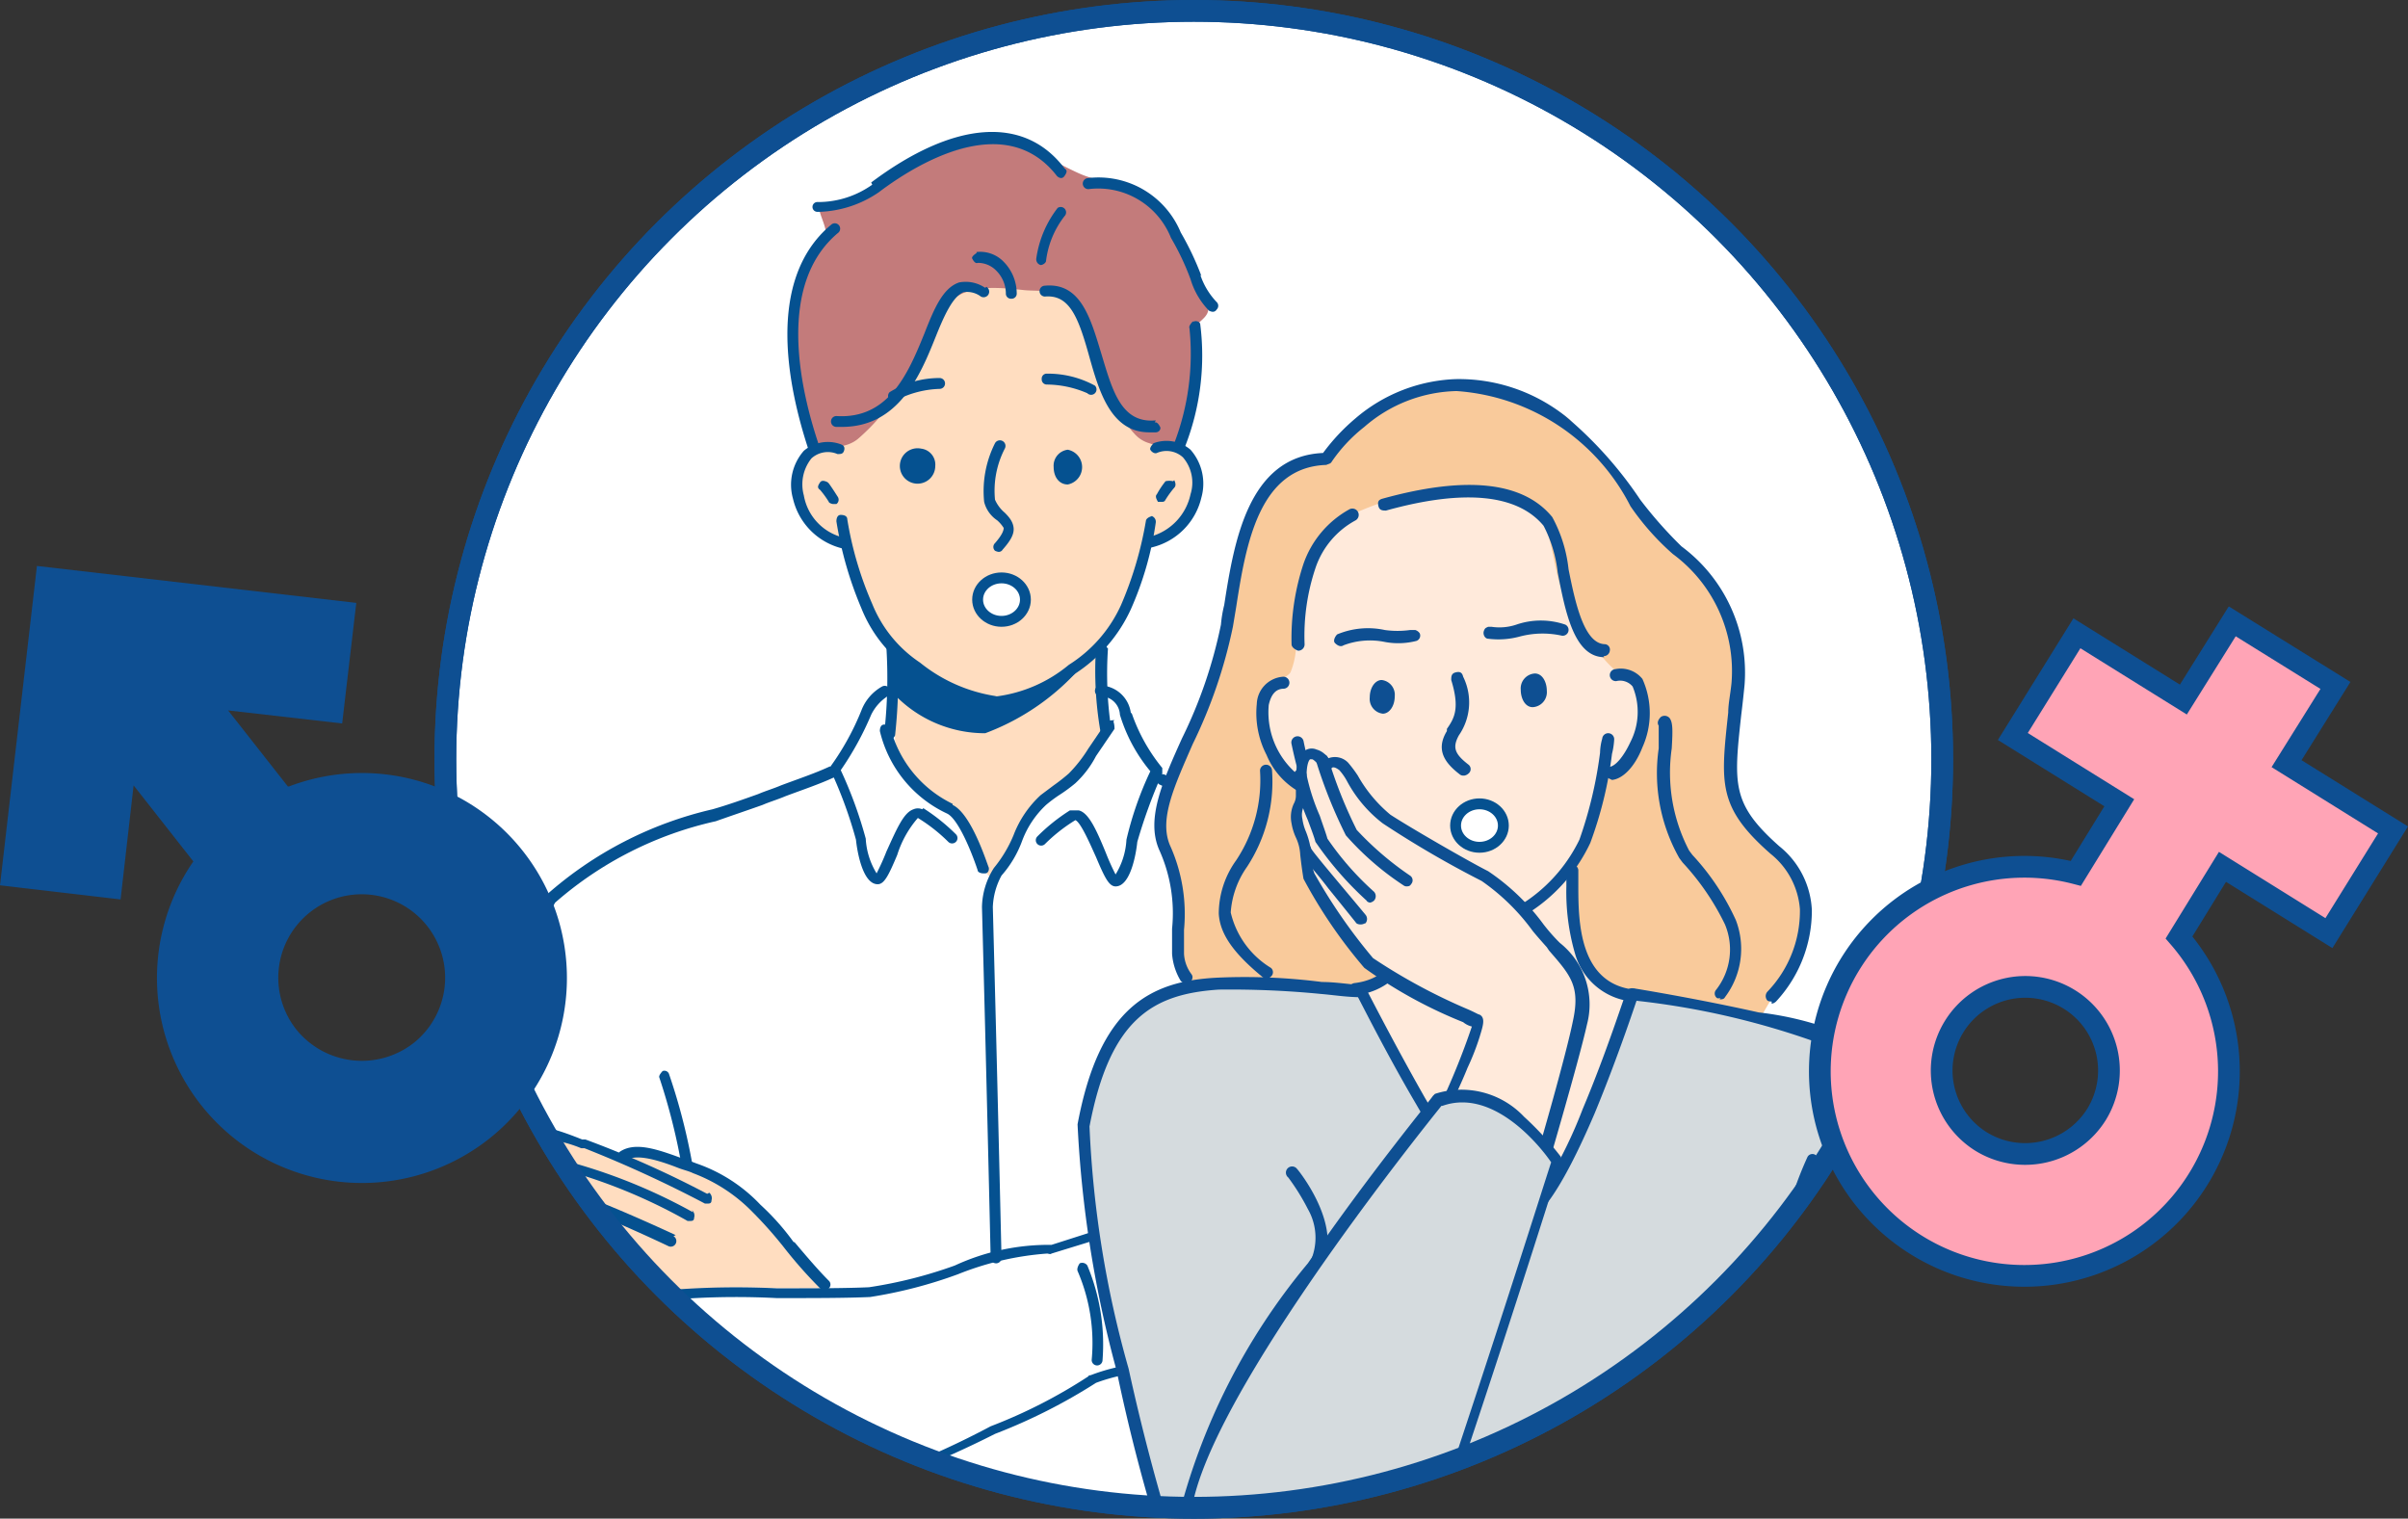 <svg xmlns="http://www.w3.org/2000/svg" xmlns:xlink="http://www.w3.org/1999/xlink" width="22.168" height="13.98" viewBox="0 0 22.168 13.98">
  <rect x="0" y="0" width="22.168" height="13.98" fill="#333333" stroke="none"/>
  <defs>
    <clipPath id="clip-path">
      <circle id="Ellipse_4" data-name="Ellipse 4" cx="6.89" cy="6.89" r="6.89" transform="translate(4.09 0.93)" fill="none"/>
    </clipPath>
    <clipPath id="clip-path-2">
      <rect id="Rectangle_1" data-name="Rectangle 1" width="10.15" height="18.27" transform="translate(4.1)" fill="none"/>
    </clipPath>
    <clipPath id="clip-path-3">
      <rect id="Rectangle_2" data-name="Rectangle 2" width="10.15" height="18.27" transform="translate(9.19)" fill="none"/>
    </clipPath>
  </defs>
  <g id="Layer_1" transform="translate(0.01 -0.83)">
    <circle id="Ellipse_1" data-name="Ellipse 1" cx="6.89" cy="6.89" r="6.89" transform="translate(4.09 0.93)" fill="#fff" stroke="#0e4f92" stroke-linecap="round" stroke-linejoin="round" stroke-width="0.2"/>
    <g id="Group_8" data-name="Group 8" clip-path="url(#clip-path)">
      <g id="Group_6" data-name="Group 6" clip-path="url(#clip-path-2)">
        <path id="Path_24" data-name="Path 24" d="M10.74,2.86c-.28-.5-.44-.26-.83-.44s-.46-.3-.74-.3a2.921,2.921,0,0,0-1.31.57c-.13.09-.31-.05-.33.05,0,.06.08.2.06.26a1.706,1.706,0,0,0-.28.75,4.756,4.756,0,0,0,.17,1.24c.11-.05.29,0,.42-.12a1.913,1.913,0,0,0,.29-.32,2.792,2.792,0,0,0,.41-.73c.15-.36.45-.35.81-.31.18.03.47-.04.58.28a4.219,4.219,0,0,0,.25.73.972.972,0,0,0,.2.32.287.287,0,0,0,.13.08h.29a3.726,3.726,0,0,0,.16-.8A1.184,1.184,0,0,0,11,3.85c0-.07.19-.11.08-.27s-.23-.51-.34-.7Z" fill="#c37b7b"/>
        <path id="Path_25" data-name="Path 25" d="M10.76,4.96a1.332,1.332,0,0,1-.19-.05.287.287,0,0,1-.13-.08.972.972,0,0,1-.2-.32,3.715,3.715,0,0,1-.25-.73c-.11-.32-.4-.26-.58-.28-.36-.04-.66-.05-.81.31a2.813,2.813,0,0,1-.41.73,1.913,1.913,0,0,1-.29.32c-.13.12-.32.07-.42.12a.3.3,0,0,0-.12.18.529.529,0,0,0,.03.35l.19.24.22.11a2.86,2.86,0,0,0,.17.56,1.362,1.362,0,0,0,.27.39,4.926,4.926,0,0,1-.03.51h0v.12a1.477,1.477,0,0,0,.01.21.727.727,0,0,0,.06.21.7.7,0,0,0,.06.09.27.27,0,0,0,.08.07h.01c-.01,0-.01.02,0,.03s.04.03.06.04.02.02.03.03h.02c.01,0,.02.01.03.02l.02.04s.02.01.02.02c.06.04.12.07.17.11a.571.571,0,0,1,.13.14c.07.12.07.27.14.39.01.03.04.07.07.07a.094.094,0,0,0,.07-.05.944.944,0,0,0,.15-.28.972.972,0,0,1,.19-.29,2.746,2.746,0,0,1,.26-.22c.02-.02.05-.03.07-.05V7.96l.1-.03a1.091,1.091,0,0,0,.06-.11.435.435,0,0,1,.04-.07,1.39,1.39,0,0,0,.11-.21,2,2,0,0,1-.04-.74,2.021,2.021,0,0,0,.26-.38,2.292,2.292,0,0,0,.17-.58.567.567,0,0,0,.37-.27.582.582,0,0,0,0-.54s-.09-.04-.18-.07Z" fill="#ffddc0"/>
        <path id="Path_26" data-name="Path 26" d="M12.06,18.13c-.13.04-.27.08-.4.11a1.544,1.544,0,0,1-.3.04,2.437,2.437,0,0,0-.27.01.554.554,0,0,0-.18.02H10.9a2.191,2.191,0,0,1-.81.05c-.33,0-.74.06-1.07.05s-.69-.01-1.03-.04c-.17-.01-.34-.03-.51-.04s-.34-.03-.51-.05a2.594,2.594,0,0,1-.48-.12c-.14-.05-.28-.12-.42-.18-.03-.01-.07-.02-.11-.03-.07.52-.13.87-.13.87h6.34s-.05-.26-.12-.7h0Z" fill="#9ca5bd"/>
        <path id="Path_27" data-name="Path 27" d="M12.05,18.07h0V17.6s-.03.16-2.99.22c-2.56.05-2.94-.46-2.94-.46a.22.22,0,0,1-.01.08v.45h0v.07l.11.03c.14.05.28.12.42.18a2.594,2.594,0,0,0,.48.12,4.4,4.4,0,0,0,.51.05c.17.01.34.03.51.04.34.02.69.03,1.03.04s.74-.05,1.07-.05a2.191,2.191,0,0,0,.81-.05h.01a1.1,1.1,0,0,1,.18-.02,2.437,2.437,0,0,0,.27-.01,1.544,1.544,0,0,0,.3-.04c.14-.03.27-.07.4-.11v-.06Z" fill="#7f859c"/>
        <path id="Path_28" data-name="Path 28" d="M13.65,11.47v-.92a2.587,2.587,0,0,0-.35-1.38,4.764,4.764,0,0,0-1.92-.91c-.27-.1-.54-.19-.75-.29a.42.42,0,0,1,.02-.05,1.654,1.654,0,0,1-.29-.52c-.04-.21-.17-.19-.17-.19l-.03.44-.27.31H9.88l-.1.12a1.206,1.206,0,0,0-.24.21,1.316,1.316,0,0,0-.19.29,1.91,1.91,0,0,1-.15.28c-.02.02-.04.05-.07.05s-.06-.04-.07-.07c-.07-.12-.07-.27-.14-.39a.353.353,0,0,0-.13-.14c-.05-.04-.11-.07-.17-.11,0,0-.02-.01-.02-.02l-.02-.04a.144.144,0,0,1-.03-.02H8.53L8.5,8.09a.209.209,0,0,1-.06-.04c-.01,0,0-.02,0-.03H8.43a.27.27,0,0,1-.08-.07l-.06-.09a.83.83,0,0,1-.06-.21c0-.07-.01-.14-.01-.21V7.32h0L8.17,7.2s-.14-.02-.17.19a1.654,1.654,0,0,1-.29.52l.01.03c-.2.09-.45.18-.71.28a4.764,4.764,0,0,0-1.92.91,3.227,3.227,0,0,0-.41,1.41,18.082,18.082,0,0,0-.29,2.43c.06.8.2,1.92,1.02,1.99a3.924,3.924,0,0,0,.89-.03l-.06.04a17.242,17.242,0,0,0-.17,2.36s.39.51,2.94.46c2.96-.05,2.99-.22,2.99-.22a16.854,16.854,0,0,0-.15-2.23,1.765,1.765,0,0,0,1.09-.03,2.425,2.425,0,0,0,.71-1.52,15.8,15.8,0,0,0,0-2.33ZM6.11,12.6v-.04l.03.03H6.11ZM7.69,7.95Z" fill="#fff"/>
        <path id="Path_29" data-name="Path 29" d="M6.06,17.38s-.05.02-.06.04c-.1.81-.22,1.4-.22,1.4v.01h.1c.02-.08.13-.64.22-1.4a.068.068,0,0,0-.04-.06Z" fill="#055190"/>
        <path id="Path_30" data-name="Path 30" d="M12.03,17.57s-.03-.05-.06-.04a.044.044,0,0,0-.04.06c.09.7.18,1.18.19,1.25h.1s-.1-.5-.19-1.25Z" fill="#055190"/>
        <path id="Path_31" data-name="Path 31" d="M6.21,14.92s-.05.02-.05.05c0,.2-.05.54-.09.91-.12,1.01-.14,1.36-.06,1.43a.1.1,0,0,0,.03.01.04.04,0,0,0,.04-.02c.02-.02.01-.05,0-.07a6.183,6.183,0,0,1,.09-1.34c.04-.36.08-.71.09-.91a.047.047,0,0,0-.05-.05Z" fill="#055190"/>
        <path id="Path_32" data-name="Path 32" d="M11.9,15.4s-.03-.05-.05-.04-.05.03-.04.05a14.631,14.631,0,0,1,.14,2.03c-.01.01-.02.04,0,.05,0,.02.03.03.04.03h.02c.04-.02.07-.04.02-.82-.03-.44-.08-.96-.12-1.29Z" fill="#055190"/>
        <path id="Path_33" data-name="Path 33" d="M10.18,6.79s-.02-.05-.05-.05a.047.047,0,0,0-.05.05,3.268,3.268,0,0,0,.04.77c0,.02.03.04.05.04h.01c.03,0,.04-.03.04-.06a3.422,3.422,0,0,1-.03-.74Z" fill="#055190"/>
        <path id="Path_34" data-name="Path 34" d="M9.17,7.24a1.457,1.457,0,0,1-.71-.31,1.178,1.178,0,0,1-.44-.54,3.221,3.221,0,0,1-.23-.78c0-.03-.03-.04-.06-.04s-.04.03-.04.06a3.432,3.432,0,0,0,.23.8,1.258,1.258,0,0,0,.47.58,1.49,1.49,0,0,0,.76.33.05.05,0,0,0,0-.1Z" fill="#055190"/>
        <path id="Path_35" data-name="Path 35" d="M10.6,5.58s-.05.01-.06.04a3.37,3.37,0,0,1-.23.78,1.267,1.267,0,0,1-.48.55,1.3,1.3,0,0,1-.66.29.05.05,0,0,0,0,.1,1.383,1.383,0,0,0,.72-.31,1.4,1.4,0,0,0,.51-.59,3,3,0,0,0,.23-.8.055.055,0,0,0-.04-.06Z" fill="#055190"/>
        <path id="Path_36" data-name="Path 36" d="M7.76,5.78a.485.485,0,0,1-.37-.39.383.383,0,0,1,.07-.34.224.224,0,0,1,.24-.04c.03,0,.05,0,.06-.03s0-.05-.03-.06a.341.341,0,0,0-.34.06.473.473,0,0,0-.1.44.616.616,0,0,0,.46.46h0c.02,0,.05-.02.05-.04A.068.068,0,0,0,7.76,5.78Z" fill="#055190"/>
        <path id="Path_37" data-name="Path 37" d="M7.61,5.27s-.05-.03-.07,0-.03.05,0,.07a.884.884,0,0,1,.08.11c0,.01.03.02.04.02h.03A.049.049,0,0,0,7.7,5.4s-.05-.08-.08-.12Z" fill="#055190"/>
        <path id="Path_38" data-name="Path 38" d="M10.61,4.91s-.04.04-.03.06.04.04.06.03a.224.224,0,0,1,.24.04.356.356,0,0,1,.07.34.515.515,0,0,1-.37.39.044.044,0,0,0-.04.06.046.046,0,0,0,.05.04h0a.616.616,0,0,0,.46-.46.473.473,0,0,0-.1-.44A.341.341,0,0,0,10.61,4.91Z" fill="#055190"/>
        <path id="Path_39" data-name="Path 39" d="M10.79,5.26a.158.158,0,0,0-.07,0,.8.8,0,0,0-.08.12c-.02.02,0,.05.01.07h.03c.02,0,.03,0,.04-.02a.884.884,0,0,1,.08-.11c.02-.02.01-.05,0-.07Z" fill="#055190"/>
        <path id="Path_40" data-name="Path 40" d="M9.24,5.55a.327.327,0,0,1-.09-.12.844.844,0,0,1,.09-.47.051.051,0,0,0-.09-.05.981.981,0,0,0-.1.54.288.288,0,0,0,.12.17.319.319,0,0,1,.06.07c0,.02-.01.06-.08.14a.048.048,0,0,0,0,.07.1.1,0,0,0,.03.01.04.04,0,0,0,.04-.02c.08-.09.11-.15.1-.21s-.05-.1-.09-.14Z" fill="#055190"/>
        <path id="Path_41" data-name="Path 41" d="M8.25,4.51a.919.919,0,0,1,.39-.1.05.05,0,0,0,0-.1.875.875,0,0,0-.46.13.049.049,0,0,0,.07.07Z" fill="#055190"/>
        <path id="Path_42" data-name="Path 42" d="M9.61,4.37a.95.95,0,0,1,.39.08.049.049,0,0,0,.07-.07.9.9,0,0,0-.45-.11h0a.046.046,0,0,0-.04.05.047.047,0,0,0,.05.05Z" fill="#055190"/>
        <path id="Path_43" data-name="Path 43" d="M8.2,6.81l.03.42a1.155,1.155,0,0,0,.83.35,2.188,2.188,0,0,0,.98-.73,1.75,1.75,0,0,1-.86.42A1.861,1.861,0,0,1,8.2,6.8Z" fill="#055190" fill-rule="evenodd"/>
        <path id="Path_44" data-name="Path 44" d="M11.05,3.37a2.649,2.649,0,0,0-.19-.4.82.82,0,0,0-.86-.5.051.051,0,1,0,.02.1.721.721,0,0,1,.75.45,2.373,2.373,0,0,1,.18.38.7.7,0,0,0,.17.29.1.1,0,0,0,.03.01.04.04,0,0,0,.04-.02.048.048,0,0,0,0-.07.664.664,0,0,1-.15-.25Z" fill="#055190"/>
        <path id="Path_45" data-name="Path 45" d="M10.97,3.79s-.04.04-.03.06a2.3,2.3,0,0,1-.14,1.06c0,.03,0,.05.03.06h.02a.055.055,0,0,0,.05-.03,2.3,2.3,0,0,0,.14-1.12c0-.03-.04-.04-.06-.03Z" fill="#055190"/>
        <path id="Path_46" data-name="Path 46" d="M8.02,2.53a.859.859,0,0,1-.5.16.045.045,0,1,0-.01.09h.03a1.025,1.025,0,0,0,.54-.18c.33-.25,1.16-.77,1.64-.15.02.02.05.03.07,0s.03-.05,0-.07c-.37-.49-1.02-.44-1.78.13Z" fill="#055190"/>
        <path id="Path_47" data-name="Path 47" d="M10.63,4.7c-.32.03-.4-.28-.5-.61s-.19-.66-.52-.63a.05.05,0,1,0,0,.1c.23-.02.31.2.41.56.09.32.2.69.55.69h.06c.03,0,.05-.03.04-.05s-.03-.05-.05-.04Z" fill="#055190"/>
        <path id="Path_48" data-name="Path 48" d="M9.06,3.48a.32.32,0,0,0-.24-.05c-.15.05-.23.24-.32.47-.15.37-.33.79-.81.76a.05.05,0,0,0,0,.1h.05c.52,0,.72-.47.86-.82.08-.2.16-.38.26-.42a.212.212,0,0,1,.16.04.051.051,0,1,0,.05-.09Z" fill="#055190"/>
        <path id="Path_49" data-name="Path 49" d="M7.64,2.9c-.61.51-.39,1.51-.21,2.06,0,.02.03.03.05.03H7.5c.03,0,.04-.04.03-.06-.18-.53-.39-1.49.18-1.96a.049.049,0,0,0-.07-.07Z" fill="#055190"/>
        <path id="Path_50" data-name="Path 50" d="M9.73,2.74a.984.984,0,0,0-.2.47.055.055,0,0,0,.04.06h0c.02,0,.05-.02.05-.04a.837.837,0,0,1,.17-.41.049.049,0,1,0-.07-.07Z" fill="#055190"/>
        <path id="Path_51" data-name="Path 51" d="M8.98,3.16s-.05.03-.04.05.03.05.05.04a.234.234,0,0,1,.17.07.3.3,0,0,1,.09.21.047.047,0,0,0,.05.05h0a.047.047,0,0,0,.05-.05.418.418,0,0,0-.12-.29.3.3,0,0,0-.25-.09Z" fill="#055190"/>
        <path id="Path_52" data-name="Path 52" d="M8.47,4.96a.163.163,0,1,0,.13.16A.148.148,0,0,0,8.47,4.96Z" fill="#055190" fill-rule="evenodd"/>
        <path id="Path_53" data-name="Path 53" d="M9.82,4.97a.148.148,0,0,0-.13.16c0,.09.05.16.13.16a.163.163,0,0,0,0-.32Z" fill="#055190" fill-rule="evenodd"/>
        <path id="Path_54" data-name="Path 54" d="M6.09,10.69s-.04.04-.03.06a5.7,5.7,0,0,1,.28,1.44.047.047,0,0,0,.05.05h0a.054.054,0,0,0,.05-.05,5.571,5.571,0,0,0-.29-1.47.045.045,0,0,0-.06-.03Z" fill="#055190"/>
        <path id="Path_55" data-name="Path 55" d="M11.84,12.01a.219.219,0,0,0-.09-.03,2.656,2.656,0,0,0-1.12.09c-.13.04-.37.07-.27.24a1.215,1.215,0,0,1,.22.44,1.4,1.4,0,0,1-.04.61,3.138,3.138,0,0,1,1.26-.13,3.891,3.891,0,0,0,.07-1.13.11.11,0,0,0-.03-.09Z" fill="#ffddc0" fill-rule="evenodd"/>
        <path id="Path_56" data-name="Path 56" d="M11.98,10.82s-.05.02-.05.05c0,.01-.08,1.22-.14,2.36a.047.047,0,0,0,.05.05h0a.047.047,0,0,0,.05-.05c.06-1.14.14-2.34.14-2.35a.047.047,0,0,0-.05-.05Z" fill="#055190"/>
        <path id="Path_57" data-name="Path 57" d="M11.54,11.91a3.432,3.432,0,0,0-1.23.27.057.057,0,0,0-.02.07c0,.02.03.03.04.03h.02a3.286,3.286,0,0,1,1.18-.26.833.833,0,0,1,.34.04.049.049,0,1,0,.07-.07.732.732,0,0,0-.41-.06Z" fill="#055190"/>
        <path id="Path_58" data-name="Path 58" d="M11.74,13.15a3.385,3.385,0,0,0-1.18.18c-.03,0-.04.04-.03.06s.03.03.05.03h.02a3.166,3.166,0,0,1,1.14-.18.05.05,0,0,0,0-.1Z" fill="#055190"/>
        <path id="Path_59" data-name="Path 59" d="M7.59,12.66c-.22-.2-.44-.54-.63-.71a1.406,1.406,0,0,0-.57-.37c-.25-.08-.51-.21-.65-.12l.23.15a6.062,6.062,0,0,0-.6-.25c-.13-.05-.49-.18-.53-.07s.14.15.33.25l.2.05H5.34c-.1-.03-.2-.06-.3-.08-.47-.1-.66-.08-.53.12l.08.02c-.07,0-.11,0-.12.04-.04.11.26.22.33.26.1.05.58.23.8.35a2.448,2.448,0,0,1,.42.26.41.41,0,0,0-.11.01c-.11-.03-.27-.09-.45-.16-.62-.25-.72-.24-.71-.11,0,.08.45.27.9.48l.04-.03v.03a6.481,6.481,0,0,1,1.46-.09h.47c-.02-.02-.05-.04-.07-.06l.03.02ZM5.12,11.8c-.08-.03-.16-.05-.23-.07l.23.05v.02Z" fill="#ffddc0"/>
        <path id="Path_60" data-name="Path 60" d="M6.21,12.2s-.49-.23-.89-.38c-.61-.22-.85-.26-.9-.14-.06.14.2.25.33.31a.037.037,0,0,1,.03.01q.06.03.21.09c.19.08.45.18.59.26l.05.03a1.336,1.336,0,0,1,.37.25c0,.02.03.03.04.03h.02a.057.057,0,0,0,.02-.07c-.04-.09-.19-.17-.42-.29l-.05-.03c-.15-.08-.41-.18-.6-.26-.09-.04-.17-.07-.21-.09a.049.049,0,0,1-.03-.01c-.3-.13-.28-.18-.28-.18.02-.02.13-.04.77.19.4.15.88.38.88.38a.051.051,0,0,0,.05-.09Z" fill="#055190"/>
        <path id="Path_61" data-name="Path 61" d="M6.06,12.54a.158.158,0,0,0-.07,0h0a4.89,4.89,0,0,1-.5-.17c-.49-.2-.65-.24-.73-.18a.133.133,0,0,0-.04.12c0,.09.15.17.62.38.1.05.2.09.31.15h.02c.02,0,.04-.01.04-.03a.066.066,0,0,0-.02-.07c-.11-.05-.21-.1-.31-.15a2.732,2.732,0,0,1-.56-.3v-.03c.03-.03.25.04.63.19.14.06.28.11.4.15.18.06.22.05.24.01.01-.02.02-.05-.03-.09Z" fill="#055190"/>
        <path id="Path_62" data-name="Path 62" d="M6.37,11.99a5.116,5.116,0,0,0-1.32-.51c-.38-.08-.56-.08-.61,0s.01.16.03.19a.05.05,0,0,0,.08-.06c-.03-.05-.04-.07-.03-.08s.06-.06.51.03a5.033,5.033,0,0,1,1.29.51h.02c.02,0,.04,0,.04-.03a.066.066,0,0,0-.02-.07Z" fill="#055190"/>
        <path id="Path_63" data-name="Path 63" d="M6.5,11.82a9.3,9.3,0,0,0-1.12-.5H5.35c-.2-.08-.4-.15-.5-.1a.063.063,0,0,0-.05.06c-.05.13.09.19.24.26.04.02.08.03.12.05a.051.051,0,0,0,.05-.09l-.12-.06c-.15-.06-.2-.09-.18-.13h0a1.184,1.184,0,0,1,.43.09h.03a11.29,11.29,0,0,1,1.11.51H6.5c.02,0,.04,0,.04-.03a.066.066,0,0,0-.02-.07Z" fill="#055190"/>
        <path id="Path_64" data-name="Path 64" d="M7.3,12.27a2.247,2.247,0,0,0-.31-.35,1.467,1.467,0,0,0-.59-.38c-.05-.02-.09-.03-.14-.05-.22-.08-.42-.15-.56-.06a.048.048,0,0,0-.01.07.049.049,0,0,0,.07.01c.09-.06.29,0,.47.07.05.02.1.03.14.05a1.5,1.5,0,0,1,.55.36,3.766,3.766,0,0,1,.3.34,4.1,4.1,0,0,0,.33.37.1.1,0,0,0,.03.01.04.04,0,0,0,.04-.02.048.048,0,0,0,0-.07c-.1-.1-.21-.23-.32-.36Z" fill="#055190"/>
        <path id="Path_65" data-name="Path 65" d="M9.93,12.46s-.03.04-.02.07a1.67,1.67,0,0,1,.13.82.05.05,0,0,0,.1,0,1.879,1.879,0,0,0-.14-.87.057.057,0,0,0-.07-.02Z" fill="#055190"/>
        <path id="Path_66" data-name="Path 66" d="M10.4,7.39a.291.291,0,0,0-.28-.25.05.05,0,0,0,0,.1.178.178,0,0,1,.18.17,1.479,1.479,0,0,0,.28.52,3.123,3.123,0,0,0-.22.63.679.679,0,0,1-.1.32,2.157,2.157,0,0,1-.09-.2c-.09-.22-.16-.37-.25-.39H9.84a1.71,1.71,0,0,0-.3.24.049.049,0,0,0,.07.07,1.521,1.521,0,0,1,.28-.22c.05.02.14.23.19.34.08.19.12.27.18.27.14,0,.19-.31.2-.41a4.881,4.881,0,0,1,.23-.63V7.9a1.644,1.644,0,0,1-.28-.5Z" fill="#055190"/>
        <path id="Path_67" data-name="Path 67" d="M8.48,8.28a.1.1,0,0,0-.08,0c-.09.03-.15.17-.25.39a2.157,2.157,0,0,1-.09.2.679.679,0,0,1-.1-.32,3.9,3.9,0,0,0-.23-.63,2.834,2.834,0,0,0,.28-.51.426.426,0,0,1,.15-.17.051.051,0,1,0-.05-.09.428.428,0,0,0-.19.22,2.415,2.415,0,0,1-.28.51c0,.01-.01.03,0,.05a4,4,0,0,1,.23.63c.01.1.06.41.2.41.06,0,.1-.08.18-.27a.952.952,0,0,1,.19-.34,1.521,1.521,0,0,1,.28.22.049.049,0,0,0,.07-.07,1.784,1.784,0,0,0-.3-.24Z" fill="#055190"/>
        <path id="Path_68" data-name="Path 68" d="M8.76,8.23a1.072,1.072,0,0,1-.57-.69c0-.03-.03-.04-.06-.04s-.04.03-.04.06a1.123,1.123,0,0,0,.62.76c.1.05.22.34.28.52,0,.02.03.03.05.03h.02c.03,0,.04-.04.03-.06-.02-.05-.16-.49-.33-.57Z" fill="#055190"/>
        <path id="Path_69" data-name="Path 69" d="M9.23,14.73s-.05.02-.05.05c.03,1.36.05,2.95.05,3.02a.05.05,0,0,0,.1,0c0-.07-.02-1.67-.05-3.02a.047.047,0,0,0-.05-.05Z" fill="#055190"/>
        <path id="Path_70" data-name="Path 70" d="M10.25,7.46a.225.225,0,0,0-.07.01l-.17.25a1.3,1.3,0,0,1-.18.23,1.71,1.71,0,0,1-.14.11l-.12.09a.972.972,0,0,0-.25.37,1.194,1.194,0,0,1-.18.3.689.689,0,0,0-.11.36c.01.38.04,1.49.08,3.23a.05.05,0,0,0,.1,0c-.04-1.73-.07-2.85-.08-3.23a.656.656,0,0,1,.08-.29,1,1,0,0,0,.19-.32.87.87,0,0,1,.22-.33,1.249,1.249,0,0,1,.12-.09,1.431,1.431,0,0,0,.15-.11.92.92,0,0,0,.19-.25l.17-.25a.225.225,0,0,0-.01-.07Z" fill="#055190"/>
        <path id="Path_71" data-name="Path 71" d="M11.96,17.54a10.439,10.439,0,0,1-2.82.22,8.068,8.068,0,0,1-2.99-.35c-.05-.02-.07-.03-.1-.02s-.04.04-.03.06.03.03.05.03a.142.142,0,0,1,.04.02,7.477,7.477,0,0,0,2.74.36h.3a9.481,9.481,0,0,0,2.87-.23.051.051,0,1,0-.05-.09Z" fill="#055190"/>
        <path id="Path_72" data-name="Path 72" d="M12.03,18.09a4.551,4.551,0,0,1-1.44.21.054.054,0,0,0-.05.05.047.047,0,0,0,.05.05h0a4.923,4.923,0,0,0,1.48-.22.051.051,0,0,0-.05-.09Z" fill="#055190"/>
        <path id="Path_73" data-name="Path 73" d="M10.38,18.3h-.1c-.32.02-.76.04-1.19.05-.55,0-1.07,0-1.49-.04a.05.05,0,1,0,0,.1c.34.03.76.04,1.2.04h.3c.43,0,.87-.03,1.19-.04h.1s.05-.03.05-.06a.047.047,0,0,0-.05-.05Z" fill="#055190"/>
        <path id="Path_74" data-name="Path 74" d="M7.35,18.28a3.183,3.183,0,0,1-1.27-.35c-.05-.03-.07-.04-.1-.03s-.04.04-.03.06.02.03.04.03l.04.02a3.286,3.286,0,0,0,1.31.36h0a.045.045,0,0,0,.01-.09Z" fill="#055190"/>
        <path id="Path_75" data-name="Path 75" d="M8.75,17.75s-.05.02-.05.05v.48s.02.05.05.05a.047.047,0,0,0,.05-.05V17.8S8.78,17.75,8.75,17.75Z" fill="#055190"/>
        <path id="Path_76" data-name="Path 76" d="M9.61,17.75s-.05.02-.05.05v.4s.02.05.05.05a.047.047,0,0,0,.05-.05v-.4S9.64,17.75,9.61,17.75Z" fill="#055190"/>
        <path id="Path_77" data-name="Path 77" d="M10.79,17.69s-.05.02-.05.04.02.05.04.05c.05,0,.46.05.51.25a.114.114,0,0,1-.03.08.632.632,0,0,1-.48.15.05.05,0,1,0,0,.1.7.7,0,0,0,.55-.19.2.2,0,0,0,.05-.16c-.06-.26-.47-.32-.6-.33Z" fill="#055190"/>
        <path id="Path_78" data-name="Path 78" d="M10.52,17.72s-.04.03-.04.06a1.56,1.56,0,0,1,0,.68.055.055,0,0,0,.04.06h.01a.066.066,0,0,0,.05-.04,1.462,1.462,0,0,0,0-.72c0-.03-.03-.04-.06-.04Z" fill="#055190"/>
        <path id="Path_79" data-name="Path 79" d="M7.49,17.75s-.05,0-.06.03a1.48,1.48,0,0,0-.07.66c0,.03.02.04.05.04h0a.044.044,0,0,0,.04-.06,1.45,1.45,0,0,1,.07-.62c0-.03,0-.05-.03-.06Z" fill="#055190"/>
        <path id="Path_80" data-name="Path 80" d="M10.17,12.13l-.5.16a2.056,2.056,0,0,0-.89.19,4.108,4.108,0,0,1-.79.2c-.21.01-.53.01-.85.01a7.635,7.635,0,0,0-1.6.09c-.03,0-.04.04-.03.06s.04.04.06.03a7.223,7.223,0,0,1,1.57-.09c.33,0,.64,0,.86-.01a4.218,4.218,0,0,0,.81-.21,2.729,2.729,0,0,1,.82-.19c.01,0,.03.01.04,0l.52-.16s.16,0,.32.36a1.145,1.145,0,0,1,.01.81h0a1.724,1.724,0,0,0-.49.11s-.02,0-.02.01a4.723,4.723,0,0,1-.9.46,7.908,7.908,0,0,1-3.71.93c-.73-.07-.9-.98-.98-1.95a10.58,10.58,0,0,1,.23-1.99,1.968,1.968,0,0,0,.06-.43A3.2,3.2,0,0,1,5.1,9.14a3.343,3.343,0,0,1,1.48-.75c.14-.05.29-.1.43-.15.07-.03.14-.05.21-.08.16-.06.31-.11.44-.17a.054.054,0,1,0-.04-.1c-.13.06-.28.11-.44.17-.07.03-.14.05-.21.08-.14.05-.28.1-.42.14a3.483,3.483,0,0,0-1.52.78,3.323,3.323,0,0,0-.42,1.43v.01c0,.03-.03.21-.06.41a11.8,11.8,0,0,0-.23,2.02c.05.64.15,1.96,1.07,2.04.1,0,.21.01.32.01a8.964,8.964,0,0,0,3.44-.95,5.18,5.18,0,0,0,.93-.47,1.684,1.684,0,0,1,.46-.1.109.109,0,0,0,.1-.07,1.253,1.253,0,0,0-.02-.88c-.2-.46-.41-.42-.44-.42Z" fill="#055190"/>
        <path id="Path_81" data-name="Path 81" d="M8.2,6.74s-.05.03-.05.05a4.5,4.5,0,0,1-.02.79.055.055,0,0,0,.04.06h.01a.066.066,0,0,0,.05-.04,4.837,4.837,0,0,0,.02-.82.054.054,0,0,0-.05-.05Z" fill="#055190"/>
        <path id="Path_82" data-name="Path 82" d="M13.7,11.48v-.92a2.591,2.591,0,0,0-.36-1.41,3.483,3.483,0,0,0-1.52-.78c-.14-.05-.29-.09-.42-.14-.07-.03-.14-.05-.21-.08-.17-.06-.33-.12-.48-.19a.066.066,0,0,0-.07.02.062.062,0,0,0,.02.07,4.366,4.366,0,0,0,.48.19c.07.03.14.05.21.08l.42.15a3.508,3.508,0,0,1,1.48.75,2.433,2.433,0,0,1,.34,1.35c.01.23.01.8,0,.91v.25a13.087,13.087,0,0,1-.02,2.07,2.39,2.39,0,0,1-.69,1.48c-.24.18-1.04.03-1.82-.12-.14-.03-.29-.05-.43-.08a10.2,10.2,0,0,1-2.17-.78.051.051,0,1,0-.05.09,11.316,11.316,0,0,0,2.2.79c.14.02.28.05.43.08a9.088,9.088,0,0,0,1.44.2.769.769,0,0,0,.45-.1,2.407,2.407,0,0,0,.73-1.55,13.349,13.349,0,0,0,.02-2.09,1.735,1.735,0,0,1,0-.24Z" fill="#055190"/>
        <path id="Path_83" data-name="Path 83" d="M11.81,13.16s-.05,0-.06.04,0,.05.04.06a1.122,1.122,0,0,1,.62.4c0,.01.02.02.04.02a.037.037,0,0,0,.03-.01.048.048,0,0,0,0-.07,1.288,1.288,0,0,0-.68-.43Z" fill="#055190"/>
        <ellipse id="Ellipse_2" data-name="Ellipse 2" cx="0.22" cy="0.2" rx="0.22" ry="0.2" transform="translate(8.99 6.15)" fill="#fff" stroke="#055190" stroke-miterlimit="10" stroke-width="0.1"/>
      </g>
      <g id="Group_7" data-name="Group 7" clip-path="url(#clip-path-3)">
        <path id="Path_84" data-name="Path 84" d="M14.52,9.85a23.468,23.468,0,0,1,2.73.7,3.131,3.131,0,0,1,1.07,2.1c.27,1.41.5,2.45.58,3.13s.3,1.07-.53,1.29-1.3.33-1.3.33l.05,1.63a28.423,28.423,0,0,1-2.87.46,9.984,9.984,0,0,1-3.6-.68c-.1-.06-.12-.17-.09-.32a6.382,6.382,0,0,1,1.11-1.82,11.077,11.077,0,0,1-1.32-3.03c-.24-1.11-.59-2.23-.14-3.08a1.017,1.017,0,0,1,.59-.6,10.649,10.649,0,0,1,2.46,0,5.428,5.428,0,0,0,1.27-.11Z" fill="#d5dbde" fill-rule="evenodd"/>
        <path id="Path_85" data-name="Path 85" d="M10.88,9.87a6.053,6.053,0,0,1-.04-.76c-.04-.41-.16-.44-.16-.7,0-.37.49-1.18.6-1.82.03-.18.06-1.42.91-1.54.1-.01.35-.44.68-.56a1.561,1.561,0,0,1,1.57.2c.26.33,1.22,1.38,1.44,1.77s.13.59.06,1.05a1.125,1.125,0,0,0,.28,1.04c.25.25.62.59.27,1.16s-.3.51-.3.51a13.505,13.505,0,0,0-3.53-.29c-.99-.08-1.78-.04-1.78-.06Z" fill="#f9ca9b" fill-rule="evenodd"/>
        <path id="Path_86" data-name="Path 86" d="M15.02,9.99c-.42-.03-.6-.56-.57-1.15a3.2,3.2,0,0,0,.19-.38,2.338,2.338,0,0,0,.09-.49.925.925,0,0,0,.23-.11.933.933,0,0,0,.15-.67c-.05-.18-.1-.06-.23-.17-.27-.24-.22-.33-.44-.62-.16-.22-.13-.63-.29-.85-.42-.41-1.24-.2-1.7.01a.819.819,0,0,0-.46.6,2.5,2.5,0,0,0-.07.54.7.7,0,0,1-.05.32c-.04.06-.18.09-.22.15a.613.613,0,0,0-.01.48,1.084,1.084,0,0,0,.2.31c.11.11.18.1.18.1a4.408,4.408,0,0,0,.23.57,3.965,3.965,0,0,0,.32.41s.05.33.06.45c.02.32.34.24-.13.44.33.55.98,1.78,1.06,1.8,0,0,.33.45.53.24a9.059,9.059,0,0,0,.92-1.99Z" fill="#ffeadb" fill-rule="evenodd"/>
        <path id="Path_87" data-name="Path 87" d="M13.44,9.48a1.3,1.3,0,0,1-.79-.32,1.526,1.526,0,0,1-.49-.59V8.54a4.122,4.122,0,0,1-.28-.86.057.057,0,1,1,.11-.03,4.506,4.506,0,0,0,.26.84v.03a1.545,1.545,0,0,0,1.19.84h0a1.447,1.447,0,0,0,1.09-.8,3.871,3.871,0,0,0,.19-.8.507.507,0,0,1,.02-.13.055.055,0,0,1,.11.01.688.688,0,0,1-.02.13,3.628,3.628,0,0,1-.2.82,1.539,1.539,0,0,1-1.19.87h0Z" fill="#0e4f92"/>
        <path id="Path_88" data-name="Path 88" d="M11.99,8.13h-.02a.693.693,0,0,1-.32-.35.837.837,0,0,1-.09-.47.26.26,0,0,1,.24-.25.055.055,0,1,1,.01.11c-.08,0-.12.06-.14.15a.744.744,0,0,0,.35.7.052.052,0,0,1,.03.07c0,.02-.03.03-.05.03Z" fill="#0e4f92"/>
        <path id="Path_89" data-name="Path 89" d="M14.81,8s-.05-.02-.06-.05a.056.056,0,0,1,.05-.06c.06,0,.14-.1.2-.23a.608.608,0,0,0,.02-.51.149.149,0,0,0-.15-.05.055.055,0,1,1-.01-.11.256.256,0,0,1,.25.09.766.766,0,0,1,0,.63c-.07.18-.18.29-.28.3h0Z" fill="#0e4f92"/>
        <path id="Path_90" data-name="Path 90" d="M13.46,7.97a.049.049,0,0,1-.03-.01c-.13-.1-.23-.22-.12-.4V7.54c.07-.1.12-.19.04-.45,0-.03,0-.06.04-.07s.06,0,.07.04a.534.534,0,0,1-.04.54h0c-.06.11-.04.17.09.27a.052.052,0,0,1,0,.08.076.076,0,0,1-.04.02Z" fill="#0e4f92"/>
        <path id="Path_91" data-name="Path 91" d="M12.6,7.25c0-.09.05-.16.11-.16a.137.137,0,0,1,.12.15c0,.09-.05.16-.11.16A.137.137,0,0,1,12.6,7.25Z" fill="#0e4f92" fill-rule="evenodd"/>
        <path id="Path_92" data-name="Path 92" d="M13.99,7.18a.138.138,0,0,1,.13-.15c.07,0,.11.08.11.16a.138.138,0,0,1-.13.15C14.03,7.34,13.99,7.26,13.99,7.18Z" fill="#0e4f92" fill-rule="evenodd"/>
        <path id="Path_93" data-name="Path 93" d="M13.02,6.63a.078.078,0,0,1,.04.03.052.052,0,0,1-.03.07.671.671,0,0,1-.29.01.683.683,0,0,0-.38.03c-.03.02-.06,0-.08-.02s0-.06.02-.08a.736.736,0,0,1,.44-.04.852.852,0,0,0,.23,0H13Z" fill="#0e4f92"/>
        <path id="Path_94" data-name="Path 94" d="M14.76,6.88h0c-.28,0-.36-.42-.43-.78a1.218,1.218,0,0,0-.13-.43c-.24-.29-.73-.34-1.45-.14-.03,0-.06,0-.07-.04s0-.06.04-.07c.76-.21,1.29-.16,1.56.17a1.289,1.289,0,0,1,.15.48c.06.3.14.68.33.69a.05.05,0,0,1,.05.06.056.056,0,0,1-.06.05Z" fill="#0e4f92"/>
        <path id="Path_95" data-name="Path 95" d="M11.94,6.82s-.06-.02-.06-.06a2.179,2.179,0,0,1,.11-.74.916.916,0,0,1,.42-.5.058.058,0,1,1,.06.1.78.78,0,0,0-.37.44,1.959,1.959,0,0,0-.1.7.058.058,0,0,1-.06.06h0Z" fill="#0e4f92"/>
        <path id="Path_96" data-name="Path 96" d="M16.3,10.05s-.03,0-.04-.01a.061.061,0,0,1,0-.08,1.072,1.072,0,0,0,.3-.76.722.722,0,0,0-.27-.51c-.49-.43-.46-.65-.39-1.3,0-.08.02-.17.03-.27a1.339,1.339,0,0,0-.54-1.19A2.361,2.361,0,0,1,15,5.49a1.948,1.948,0,0,0-1.6-1.06,1.335,1.335,0,0,0-.85.33,1.438,1.438,0,0,0-.3.32c-.01.02-.03.02-.05.03-.62.02-.74.73-.83,1.31l-.03.18a4.565,4.565,0,0,1-.37,1.08c-.17.39-.31.69-.21.93a1.535,1.535,0,0,1,.13.78v.22a.343.343,0,0,0,.07.19c.02.03,0,.06-.02.08s-.06,0-.08-.02a.556.556,0,0,1-.08-.25V9.38a1.415,1.415,0,0,0-.12-.73c-.12-.28.03-.62.21-1.02a4.315,4.315,0,0,0,.36-1.05,1.127,1.127,0,0,1,.03-.18c.09-.58.22-1.37.91-1.4a1.848,1.848,0,0,1,.3-.32,1.5,1.5,0,0,1,.92-.36,1.581,1.581,0,0,1,1.01.34,3.65,3.65,0,0,1,.69.77,3.893,3.893,0,0,0,.38.43,1.448,1.448,0,0,1,.58,1.28q-.015.15-.03.27c-.07.64-.09.82.35,1.21a.8.8,0,0,1,.3.59,1.231,1.231,0,0,1-.33.84.076.076,0,0,1-.04.02Z" fill="#0e4f92"/>
        <path id="Path_97" data-name="Path 97" d="M11.66,9.84a.1.1,0,0,1-.04-.01c-.27-.22-.4-.4-.41-.59a.842.842,0,0,1,.16-.49,1.331,1.331,0,0,0,.22-.82.055.055,0,0,1,.11-.01,1.43,1.43,0,0,1-.23.89.826.826,0,0,0-.15.42.814.814,0,0,0,.37.51.052.052,0,0,1,0,.08.076.076,0,0,1-.04.02Z" fill="#0e4f92"/>
        <path id="Path_98" data-name="Path 98" d="M15.83,10.02H15.8a.052.052,0,0,1-.01-.08.6.6,0,0,0,.08-.6,2.32,2.32,0,0,0-.39-.57l-.03-.04a1.587,1.587,0,0,1-.19-1.01V7.51c-.02-.03,0-.06.02-.08a.061.061,0,0,1,.08.01c.03.04.03.11.02.28a1.549,1.549,0,0,0,.16.94l.03.04a2.245,2.245,0,0,1,.4.6.738.738,0,0,1-.1.71c-.01.02-.03.02-.05.02Zm-.56-2.51Z" fill="#0e4f92"/>
        <path id="Path_99" data-name="Path 99" d="M12.67,9.78a.031.031,0,0,1-.02-.01l-.08-.69s0-.02.01-.02.02,0,.02.01l.08.69s0,.02-.01.02Z" fill="#0e4f92"/>
        <path id="Path_100" data-name="Path 100" d="M15.02,10.05h0a.607.607,0,0,1-.53-.44,2.031,2.031,0,0,1-.08-.62V8.85a.055.055,0,0,1,.11-.01v.15c0,.33.01.89.51.95a.055.055,0,0,1-.01.11Z" fill="#0e4f92"/>
        <path id="Path_101" data-name="Path 101" d="M12.47,9.99s-.05-.02-.06-.05a.056.056,0,0,1,.05-.06c.5-.06.51-.62.51-.95V8.78a.055.055,0,1,1,.11.01v.14a1.763,1.763,0,0,1-.08.62.607.607,0,0,1-.53.44h0Z" fill="#0e4f92"/>
        <path id="Path_102" data-name="Path 102" d="M13.69,6.6h.03a.486.486,0,0,0,.23-.02.694.694,0,0,1,.45,0,.054.054,0,0,1-.04.1.822.822,0,0,0-.38.01.746.746,0,0,1-.29.02c-.03,0-.05-.04-.04-.07s.02-.03.04-.04Z" fill="#0e4f92"/>
        <path id="Path_103" data-name="Path 103" d="M13.8,16.41a3.554,3.554,0,0,1-.68.03.736.736,0,0,1-.62-.3c-.12-.22-.3-.39-.32-.46a.962.962,0,0,0-.27-.3c-.13-.12-.08-.19-.39-.15s-.63.18-.76.18-.63-.21-.58-.06a1.567,1.567,0,0,0,.17.35s-.02.06-.2.17.23.22.4.09l.17-.13a3.884,3.884,0,0,0-.27.67c.03.07.14.08.22.04s.18-.33.23-.43.1.37.2.49.18.24.3.23.11.02.11.02.21.19.29.16.05-.22,0-.3.1-.06.13,0a1.263,1.263,0,0,0,.21.39,3.33,3.33,0,0,0,1.01.33c.2.04.64.1.64.1l.03-1.1Z" fill="#ffeadb" fill-rule="evenodd"/>
        <path id="Path_104" data-name="Path 104" d="M13.77,17.56h0s-.44-.07-.64-.1a3.281,3.281,0,0,1-1.03-.34.988.988,0,0,1-.2-.35c0-.02-.02-.04-.02-.05h-.01a.469.469,0,0,1,.03.26.142.142,0,0,1-.07.08c-.05.02-.12,0-.22-.08a.935.935,0,0,1-.12-.1h-.06c-.14.02-.23-.1-.32-.21,0-.01-.02-.02-.03-.04a1.425,1.425,0,0,1-.13-.34.254.254,0,0,0-.02-.07.9.9,0,0,1-.21.36.258.258,0,0,1-.21.01.176.176,0,0,1-.09-.08c-.01-.03-.02-.06.13-.4.02-.04.03-.07.05-.11a.474.474,0,0,1-.43.03.129.129,0,0,1-.09-.11.11.11,0,0,1,.07-.11.635.635,0,0,0,.16-.13,2.042,2.042,0,0,1-.16-.33c-.01-.05,0-.08.02-.09.06-.06.19-.03.41.03a1.906,1.906,0,0,0,.21.05h0a1.587,1.587,0,0,0,.28-.06,3.376,3.376,0,0,1,.48-.11c.24-.03.29,0,.36.09l.07.07a1.143,1.143,0,0,1,.28.33c0,.02.05.07.08.11a2.778,2.778,0,0,1,.24.34c.1.19.32.24.57.27a2.8,2.8,0,0,0,.67-.03c.02,0,.03,0,.04.01a.076.076,0,0,1,.02.04l-.03,1.1s0,.03-.02.04-.02.01-.04.01Zm-1.96-.98h0a.19.19,0,0,1,.15.08c0,.02.02.04.03.06a.848.848,0,0,0,.18.31,3.141,3.141,0,0,0,.98.31c.15.03.44.07.57.09l.03-.97a3.154,3.154,0,0,1-.63.02.8.8,0,0,1-.66-.33,2.486,2.486,0,0,0-.22-.32,1,1,0,0,1-.1-.14,1.25,1.25,0,0,0-.25-.28l-.08-.08c-.05-.06-.07-.08-.26-.05a3.428,3.428,0,0,0-.46.11,1.277,1.277,0,0,1-.31.07,1.019,1.019,0,0,1-.24-.05,2.046,2.046,0,0,0-.28-.06,2.161,2.161,0,0,0,.16.32c0,.02.01.04,0,.05s-.04.08-.22.2h-.01a.849.849,0,0,0,.09.03.381.381,0,0,0,.26-.04l.17-.13a.158.158,0,0,1,.07,0,.048.048,0,0,1,.01.07,3.3,3.3,0,0,0-.26.63.035.035,0,0,0,.02.01.48.48,0,0,0,.12,0c.05-.02.14-.25.17-.33a.488.488,0,0,1,.03-.07.071.071,0,0,1,.07-.05c.06,0,.07.07.12.23a1.577,1.577,0,0,0,.1.29c0,.01.02.02.03.04.07.09.14.18.22.17a.185.185,0,0,1,.16.03v.01a.6.6,0,0,0,.22.14.311.311,0,0,0-.03-.22.093.093,0,0,1-.01-.1.1.1,0,0,1,.09-.04Zm-.36.24Zm0,0Z" fill="#0e4f92"/>
        <path id="Path_105" data-name="Path 105" d="M10.91,16.14s-.05-.02-.06-.05a.262.262,0,0,1,.05-.17,1.214,1.214,0,0,1,.69-.24c.26-.03.49-.04.5-.04h0a.055.055,0,0,1,.01.11c-.26,0-.95.05-1.11.24a.133.133,0,0,0-.03.08.056.056,0,0,1-.05.06h0Z" fill="#0e4f92"/>
        <path id="Path_106" data-name="Path 106" d="M11.47,16.87s-.03,0-.04-.02c-.03-.03-.27-.33-.22-.51a.15.15,0,0,1,.11-.12c.24-.09.7-.27.7-.27a.054.054,0,0,1,.04.1s-.46.18-.7.27c-.03.01-.04.03-.04.04a.71.71,0,0,0,.2.41.061.061,0,0,1,0,.08c-.01,0-.02.01-.04.01Z" fill="#0e4f92"/>
        <path id="Path_107" data-name="Path 107" d="M11.66,16.72s-.04-.01-.05-.03a.052.052,0,0,1,.03-.07l.14-.06c.12-.05.19-.05.23-.02a.052.052,0,0,1,.01.08.066.066,0,0,1-.07.02,1.153,1.153,0,0,0-.27.09h-.02Zm.28-.1Z" fill="#0e4f92"/>
        <path id="Path_108" data-name="Path 108" d="M10.34,15.74s-.03,0-.04-.02a.061.061,0,0,1,0-.08,1.587,1.587,0,0,1,.56-.32.055.055,0,1,1,.01.11,1.2,1.2,0,0,0-.49.3c-.01,0-.02.01-.04.01Z" fill="#0e4f92"/>
        <path id="Path_109" data-name="Path 109" d="M10.72,15.87h0a.056.056,0,0,1-.05-.06c.01-.12.12-.22.32-.3a2.688,2.688,0,0,1,.49-.12,2.315,2.315,0,0,1,.47-.06c.03,0,.05.04.04.07s-.04.05-.07.04a4.291,4.291,0,0,0-.89.17c-.15.06-.24.14-.25.2a.056.056,0,0,1-.06.05Z" fill="#0e4f92"/>
        <path id="Path_110" data-name="Path 110" d="M11.34,16.29h-.01v-.02c.12-.14.21-.17.3-.11v.02h-.02c-.05-.03-.12-.05-.25.11h-.01Z" fill="#0e4f92"/>
        <path id="Path_111" data-name="Path 111" d="M14.41,16.23s-1.1-.12-1.19.1a2.031,2.031,0,0,0,.05,1.1c.12.17-.12.2.49.23s.64-1.44.64-1.44Z" fill="#d5dbde" fill-rule="evenodd"/>
        <path id="Path_112" data-name="Path 112" d="M10.54,18.72h0a.056.056,0,0,1-.05-.06,2.8,2.8,0,0,1,.49-1.17c.23-.35.45-.62.45-.63a.057.057,0,0,1,.08.08,4.593,4.593,0,0,0-.92,1.74.056.056,0,0,1-.06.05Z" fill="#0e4f92"/>
        <path id="Path_113" data-name="Path 113" d="M17.16,19.09s-.05-.02-.06-.05c0-.01-.09-1.03-.09-1.58a.065.065,0,0,1,.06-.06h0s.06.03.06.06c0,.54.09,1.56.09,1.57a.056.056,0,0,1-.05.06h0Z" fill="#0e4f92"/>
        <path id="Path_114" data-name="Path 114" d="M14.17,17.78h-.14c-.63-.01-.69-.09-.71-.12a1.8,1.8,0,0,1-.19-.75c0-.13-.03-.55.1-.69.03-.04.12-.13,1.65-.38.77-.12,1.61-.24,1.87-.26a3.06,3.06,0,0,1,1.17.22.054.054,0,1,1-.04.1,3.077,3.077,0,0,0-1.12-.22c-.26.03-1.08.14-1.85.26-.44.07-.8.14-1.07.19-.45.09-.51.14-.52.15a1.845,1.845,0,0,0,.1,1.29,1.675,1.675,0,0,0,.64.08c.38,0,.86-.02,1.31-.06a18.567,18.567,0,0,0,2.39-.41,7.3,7.3,0,0,0,.84-.26c.29-.12.32-.19.33-.21a10.02,10.02,0,0,0-.32-2.29c-.11-.53-.21-1.04-.26-1.41a5.1,5.1,0,0,0-.87-2.26,7.278,7.278,0,0,0-2.45-.71.055.055,0,1,1,.01-.11s.56.09,1.14.22a2.94,2.94,0,0,1,1.38.53,5.461,5.461,0,0,1,.89,2.31c.05.37.15.87.26,1.4a9.029,9.029,0,0,1,.32,2.34c-.02.09-.15.19-.4.29a5.16,5.16,0,0,1-.85.26,16.884,16.884,0,0,1-2.4.41c-.41.04-.84.07-1.2.07Z" fill="#0e4f92"/>
        <path id="Path_115" data-name="Path 115" d="M17.01,15.55h-.02a.052.052,0,0,1-.03-.07,5.292,5.292,0,0,0-.37-2.56,2.758,2.758,0,0,1-.18-.79,3.361,3.361,0,0,1,.22-.65.051.051,0,1,1,.09.05,2.483,2.483,0,0,0-.21.62,3.945,3.945,0,0,0,.18.74,5.267,5.267,0,0,1,.36,2.63c0,.02-.03.04-.05.04Z" fill="#0e4f92"/>
        <path id="Path_116" data-name="Path 116" d="M10.91,15.6s-.04-.01-.05-.03a16.552,16.552,0,0,1-.59-2.12,10.567,10.567,0,0,1-.36-2.27c.2-1.07.66-1.32,1.29-1.35a5.593,5.593,0,0,1,.96.04c.12,0,.24.02.37.03a.055.055,0,0,1-.01.11c-.13,0-.25-.02-.37-.03a8.571,8.571,0,0,0-.94-.04c-.6.04-1,.26-1.19,1.26a9.627,9.627,0,0,0,.36,2.23,19.416,19.416,0,0,0,.58,2.09.057.057,0,0,1-.02.07h-.02Z" fill="#0e4f92"/>
        <path id="Path_117" data-name="Path 117" d="M12.09,12.53h-.03a.052.052,0,0,1-.01-.08.53.53,0,0,0-.02-.49,2.008,2.008,0,0,0-.18-.29.057.057,0,1,1,.08-.08c.02.02.45.56.21.92-.01.02-.03.02-.05.02Z" fill="#0e4f92"/>
        <path id="Path_118" data-name="Path 118" d="M13.96,12.12h-.04c-.18-.04-.48-.41-.89-1.12-.3-.51-.55-1.02-.56-1.03a.051.051,0,0,1,.09-.05s.26.51.55,1.02c.52.88.74,1.05.82,1.07.03,0,.12,0,.28-.26a4.247,4.247,0,0,0,.35-.71c.22-.52.39-1.06.4-1.07,0-.03.04-.05.07-.04s.05.04.04.07c0,0-.18.55-.4,1.08-.3.7-.53,1.03-.72,1.03Z" fill="#0e4f92"/>
        <path id="Path_119" data-name="Path 119" d="M13.28,11.06a4.475,4.475,0,0,0,.31-.82,6.288,6.288,0,0,1-1-.54,4.079,4.079,0,0,1-.55-.8,1.327,1.327,0,0,1-.03-.21c0-.12-.07-.2-.08-.3-.02-.14.05-.14.04-.25V8.06c0-.12,0-.32.12-.29.05.01.09.08.12.1,0,0,.05-.06.15.02a2.507,2.507,0,0,0,.4.49c.19.12.74.44.91.52a2.751,2.751,0,0,1,.61.62c.22.25.33.36.26.72s-.41,1.48-.41,1.48l-.84-.66Z" fill="#ffeadb" fill-rule="evenodd"/>
        <path id="Path_120" data-name="Path 120" d="M14.12,11.78a.049.049,0,0,1-.03-.01l-.84-.66s-.03-.04-.02-.07a6.73,6.73,0,0,0,.31-.76.2.2,0,0,1-.08-.04,4.248,4.248,0,0,1-.91-.5,4.513,4.513,0,0,1-.56-.82c-.01-.06-.02-.13-.03-.22a.419.419,0,0,0-.04-.16.5.5,0,0,1-.04-.13.291.291,0,0,1,.02-.18.155.155,0,0,0,.02-.08V8.07c0-.13,0-.26.07-.32a.112.112,0,0,1,.12-.02.183.183,0,0,1,.1.07l.01.01a.169.169,0,0,1,.18.04,1.146,1.146,0,0,1,.09.12,1.281,1.281,0,0,0,.3.36c.2.13.74.44.9.52a2.047,2.047,0,0,1,.51.49,1.738,1.738,0,0,0,.13.15l.02.02a.723.723,0,0,1,.25.75c-.08.36-.4,1.44-.41,1.48,0,.02-.02.03-.04.04h-.02Zm-.77-.73.74.58c.08-.26.32-1.1.38-1.4.07-.32-.02-.42-.22-.65l-.02-.03s-.09-.1-.13-.15a1.973,1.973,0,0,0-.47-.46,9.342,9.342,0,0,1-.91-.53,1.207,1.207,0,0,1-.33-.39.534.534,0,0,0-.07-.1c-.04-.03-.06-.03-.07-.02a.048.048,0,0,1-.07.01.265.265,0,0,1-.06-.05c-.01-.01-.04-.04-.05-.04h-.02c-.01.01-.04.05-.03.23v.08a.206.206,0,0,1-.03.13.178.178,0,0,0-.01.11.451.451,0,0,0,.03.11.739.739,0,0,1,.05.19.525.525,0,0,0,.03.2,5.061,5.061,0,0,0,.54.78,5.322,5.322,0,0,0,.87.47c.07.03.1.05.11.05.06.03.03.11,0,.21a2.239,2.239,0,0,1-.11.28c-.06.15-.13.29-.16.36ZM12.33,7.94Z" fill="#0e4f92"/>
        <path id="Path_121" data-name="Path 121" d="M13.22,10.97s-2.29,2.8-2.34,3.87.27,1.17.44,1.41,1.46-.05,2.04-1.8.95-2.92.95-2.92-.51-.78-1.09-.56Z" fill="#d5dbde" fill-rule="evenodd"/>
        <path id="Path_122" data-name="Path 122" d="M11.54,16.38a.3.3,0,0,1-.26-.1,1.059,1.059,0,0,0-.1-.12c-.17-.19-.39-.43-.35-1.33a5.9,5.9,0,0,1,1.2-2.37c.57-.83,1.15-1.53,1.15-1.54l.02-.02a.792.792,0,0,1,.82.21,2.9,2.9,0,0,1,.34.37c0,.01.01.03,0,.05s-.37,1.19-.95,2.92a3.264,3.264,0,0,1-.87,1.42,1.733,1.733,0,0,1-.9.48h-.11Zm1.72-5.37c-.16.2-2.27,2.82-2.31,3.82-.04.85.15,1.06.32,1.25a.689.689,0,0,1,.11.13c.03.04.12.06.27.04.42-.06,1.24-.51,1.68-1.83.53-1.59.88-2.71.94-2.89-.08-.12-.52-.69-1-.52Z" fill="#0e4f92"/>
        <path id="Path_123" data-name="Path 123" d="M12.94,8.99a.049.049,0,0,1-.03-.01,2.623,2.623,0,0,1-.53-.46,4.423,4.423,0,0,1-.27-.67c0-.03,0-.06.04-.07s.06,0,.07.04a4.173,4.173,0,0,0,.26.65,2.864,2.864,0,0,0,.49.42.052.052,0,0,1,.01.08c-.01.02-.03.02-.05.02Z" fill="#0e4f92"/>
        <path id="Path_124" data-name="Path 124" d="M12.51,9.34s-.03,0-.04-.02c0,0-.12-.15-.25-.31-.06-.08-.12-.15-.17-.21a.467.467,0,0,1-.09-.13s.02-.06.05-.06.04,0,.05.03.31.38.5.61a.061.061,0,0,1,0,.08c-.01,0-.02.01-.04.01Z" fill="#0e4f92"/>
        <path id="Path_125" data-name="Path 125" d="M12.61,9.14s-.03,0-.04-.02a3.09,3.09,0,0,1-.47-.54c-.01-.04-.04-.12-.07-.2a2.11,2.11,0,0,1-.13-.41.06.06,0,0,1,.12,0,1.9,1.9,0,0,0,.12.37c.03.09.06.17.07.21a2.692,2.692,0,0,0,.43.49.061.061,0,0,1,0,.08.076.076,0,0,1-.04.02Z" fill="#0e4f92"/>
        <ellipse id="Ellipse_3" data-name="Ellipse 3" cx="0.22" cy="0.2" rx="0.22" ry="0.2" transform="translate(13.39 8.23)" fill="#fff" stroke="#055190" stroke-miterlimit="10" stroke-width="0.1"/>
      </g>
    </g>
    <circle id="Ellipse_5" data-name="Ellipse 5" cx="6.89" cy="6.89" r="6.89" transform="translate(4.09 0.93)" fill="none" stroke="#0e4f92" stroke-linecap="round" stroke-linejoin="round" stroke-width="0.2"/>
    <path id="Path_126" data-name="Path 126" d="M20.05,9.46l.4-.65.98.61.59-.95-.98-.61.45-.72-.95-.59-.45.72-.98-.61-.59.95.98.61-.4.65a1.883,1.883,0,1,0,.95.59Zm-1.82,1.88a.77.77,0,1,1,1.06-.25A.775.775,0,0,1,18.23,11.34Z" fill="#ffa4b6" stroke="#0e4f92" stroke-miterlimit="10" stroke-width="0.2"/>
    <path id="Path_127" data-name="Path 127" d="M2.64,8.07l-.55-.7,1.05.12.13-1.11L.33,6.04-.01,8.98l1.11.13.12-1.05.55.7a1.887,1.887,0,1,0,.88-.69ZM3.8,10.43a.775.775,0,0,1-1.08-.12.768.768,0,1,1,1.08.12Z" fill="#0e4f92"/>
  </g>
</svg>
